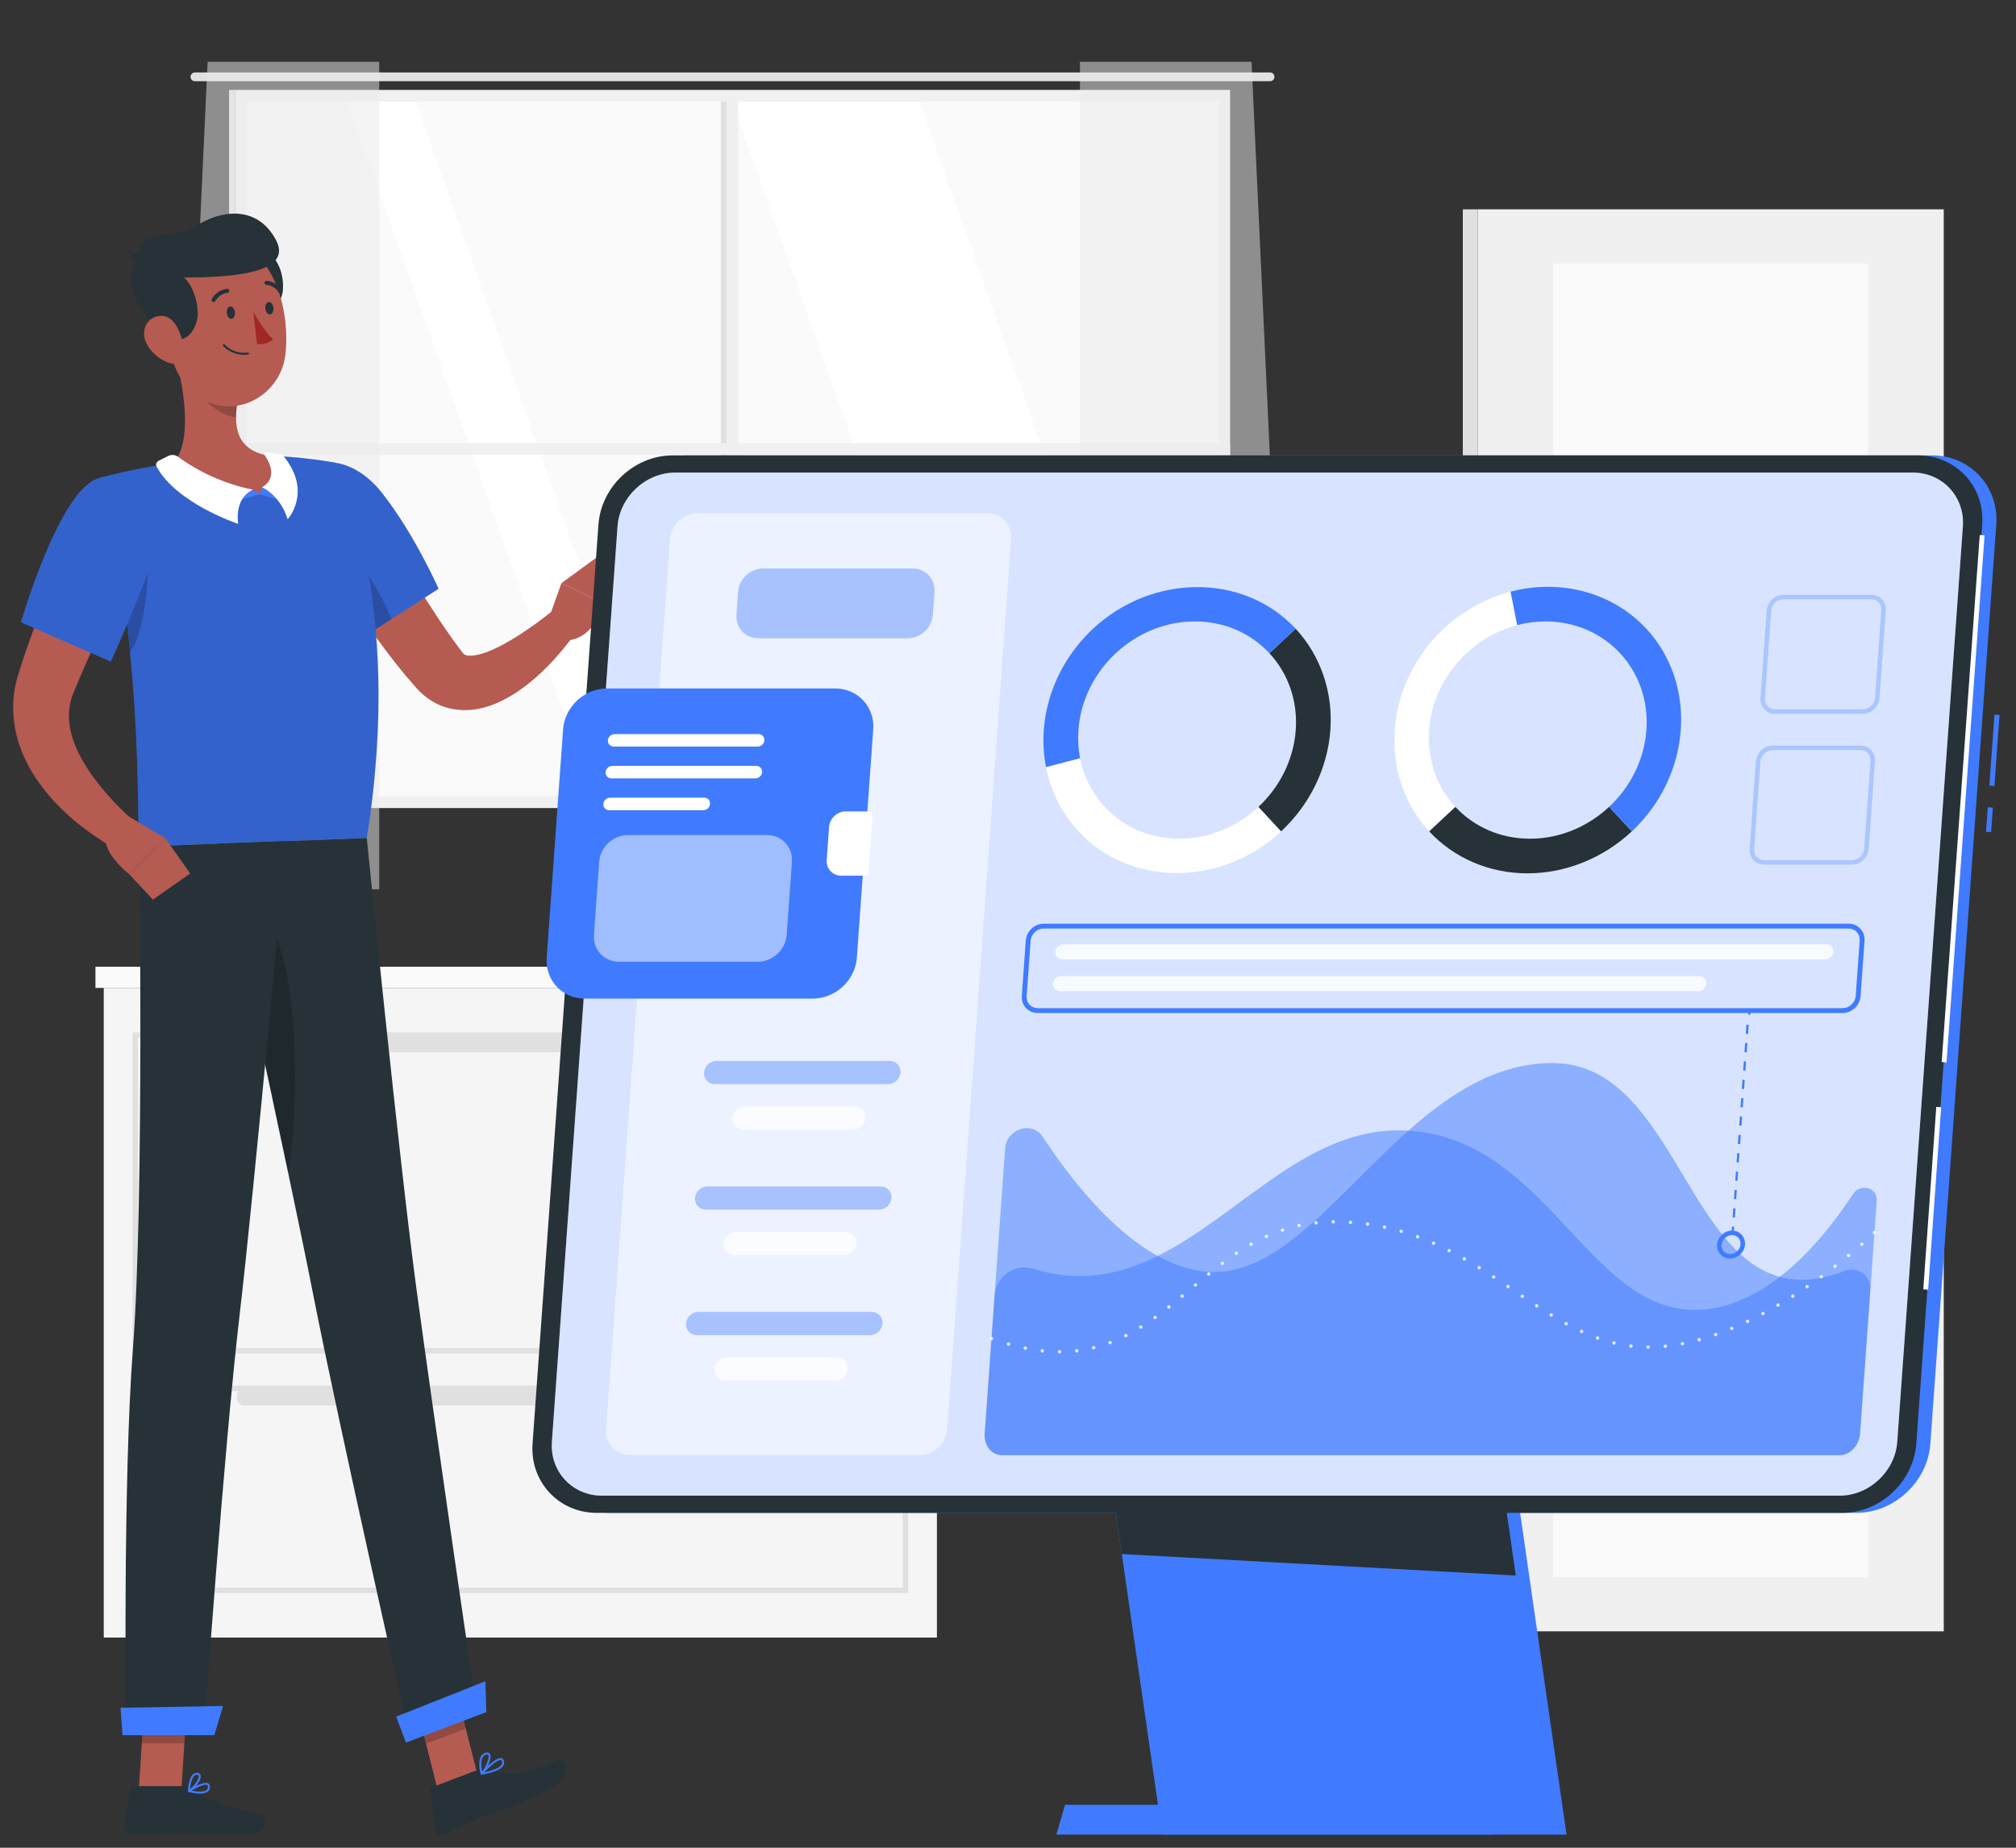 <?xml version="1.0" encoding="UTF-8" standalone="no"?>
<!-- Generator: Adobe Illustrator 27.5.0, SVG Export Plug-In . SVG Version: 6.00 Build 0)  -->

<svg
   version="1.1"
   x="0px"
   y="0px"
   viewBox="0 0 600 550"
   xml:space="preserve"
   id="svg104"
   sodipodi:docname="ga4 setup.svg"
   width="600"
   height="550"
   inkscape:version="1.3.2 (091e20e, 2023-11-25, custom)"
   xmlns:inkscape="http://www.inkscape.org/namespaces/inkscape"
   xmlns:sodipodi="http://sodipodi.sourceforge.net/DTD/sodipodi-0.dtd"
   xmlns="http://www.w3.org/2000/svg"
   xmlns:svg="http://www.w3.org/2000/svg"><rect x="0" y="0" width="600" height="550" fill="#333333" stroke="none"/><defs
   id="defs104">
	
	

	

		
		
	
			
			
			
			
			
			
			
			
			
			
			
			
			
		
		
		
		
	
			
		
				
			
					
					
					
						
					
					
						
					
					
					
					
				</defs><sodipodi:namedview
   id="namedview104"
   pagecolor="#ffffff"
   bordercolor="#000000"
   borderopacity="0.25"
   inkscape:showpageshadow="2"
   inkscape:pageopacity="0.0"
   inkscape:pagecheckerboard="0"
   inkscape:deskcolor="#d1d1d1"
   inkscape:zoom="0.787"
   inkscape:cx="340.53367"
   inkscape:cy="309.4028"
   inkscape:window-width="1920"
   inkscape:window-height="1001"
   inkscape:window-x="-9"
   inkscape:window-y="-9"
   inkscape:window-maximized="1"
   inkscape:current-layer="svg104" />

<g
   id="Background_Simple"
   style="display:none">
	<g
   style="display:inline"
   id="g28">
		<path
   style="fill:#407bff"
   d="m 146.453,288.772 c 41.905,14.269 94.495,-1.814 136.877,-21.901 C 451.887,203.095 357.936,69.794 244.292,79.989 130.649,90.184 19.544,245.283 146.453,288.772 Z"
   id="path27" />
		<path
   style="opacity:0.9;fill:#ffffff"
   d="m 146.453,288.772 c 41.905,14.269 94.495,-1.814 136.877,-21.901 C 451.887,203.095 357.936,69.794 244.292,79.989 130.649,90.184 19.544,245.283 146.453,288.772 Z"
   id="path28" />
	</g>
</g>


<g
   id="g105"
   transform="matrix(1.277,0,0,1.277,-94.251,-32.661)"><g
     id="g15"
     transform="matrix(1.185,0,0,1.185,5.967,-40.039)">
			<g
   id="g13">
				<rect
   x="104.783"
   y="74.394"
   style="fill:#fafafa"
   width="193.058"
   height="138.592"
   id="rect8" />
				<polygon
   style="fill:#ffffff"
   points="237.75,74.394 200.899,74.394 250.003,212.986 286.854,212.986 "
   id="polygon8" />
				<polygon
   style="fill:#ffffff"
   points="138.658,74.394 125.217,74.394 174.322,212.986 187.763,212.986 "
   id="polygon9" />
				<g
   id="g12">
					<path
   style="fill:#e0e0e0"
   d="m 95.578,69.628 h 211.468 c 0.472,0 0.858,0.386 0.858,0.858 v 0 c 0,0.472 -0.386,0.858 -0.858,0.858 H 95.578 c -0.472,0 -0.858,-0.386 -0.858,-0.858 v 0 c 0,-0.472 0.386,-0.858 0.858,-0.858 z"
   id="path9" />
					<rect
   x="200.168"
   y="74.096"
   style="fill:#f0f0f0"
   width="2.288"
   height="139.188"
   id="rect9" />
					<rect
   x="199.024"
   y="74.096"
   style="fill:#e0e0e0"
   width="1.144"
   height="139.188"
   id="rect10" />
					
						<rect
   x="200.168"
   y="45.827"
   transform="rotate(-90,201.312,143.69)"
   style="fill:#f0f0f0"
   width="2.288"
   height="195.726"
   id="rect11" />
					<path
   style="fill:#f0f0f0"
   d="m 103.449,212.032 v 0 -136.685 -2.288 h 2.287 191.151 2.288 v 2.288 136.685 0 2.288 0 0 h -2.288 v 0 H 105.736 v 0 h -2.287 v 0 0 z m 193.438,0 V 75.347 H 105.736 v 136.685 z"
   id="path11" />
					<rect
   x="102.305"
   y="73.059"
   style="fill:#e0e0e0"
   width="1.144"
   height="141.261"
   id="rect12" />
				</g>
			</g>
			<g
   id="g14">
				<polygon
   style="opacity:0.5;fill:#ebebeb"
   points="131.83,230.288 90.51,230.288 98.088,67.531 131.83,67.531 "
   id="polygon13" />
				<polygon
   style="opacity:0.5;fill:#ebebeb"
   points="269.651,230.288 310.971,230.288 303.393,67.531 269.651,67.531 "
   id="polygon14" />
			</g>
		</g><rect
     x="-292.165"
     y="-407.281"
     transform="scale(-1)"
     style="fill:#f5f5f5;stroke-width:1.185"
     width="194.176"
     height="151.425"
     id="rect17" /><rect
     x="-294.514"
     y="-255.856"
     transform="scale(-1)"
     style="fill:#fafafa;stroke-width:1.185"
     width="198.461"
     height="4.941"
     id="rect19" /><path
     style="fill:#e0e0e0;stroke-width:1.185"
     d="M 285.452,341.072 H 104.701 V 266.229 H 285.452 Z M 105.955,339.817 H 284.198 V 267.482 H 105.955 Z"
     id="path19" /><path
     style="fill:#e0e0e0;stroke-width:1.185"
     d="M 285.452,396.908 H 104.701 V 348.564 H 285.452 Z M 105.955,395.655 H 284.198 V 349.819 H 105.955 Z"
     id="path20" /><path
     style="fill:#e0e0e0;stroke-width:1.185"
     d="M 259.443,270.874 H 130.709 c -0.911,0 -1.656,-0.745 -1.656,-1.656 v -0.708 c 0,-0.911 0.745,-1.656 1.656,-1.656 H 259.443 c 0.911,0 1.656,0.745 1.656,1.656 v 0.708 c 0,0.911 -0.745,1.656 -1.656,1.656 z"
     id="path21" /><path
     style="fill:#e0e0e0;stroke-width:1.185"
     d="M 259.443,353.211 H 130.709 c -0.911,0 -1.656,-0.745 -1.656,-1.656 v -0.707 c 0,-0.911 0.745,-1.656 1.656,-1.656 H 259.443 c 0.911,0 1.656,0.745 1.656,1.656 v 0.707 c 0,0.911 -0.745,1.656 -1.656,1.656 z"
     id="path22" /><g
     id="g26"
     transform="matrix(1.185,0,0,1.185,5.967,-40.039)">
			
				<rect
   x="347.859"
   y="96.548"
   transform="rotate(180,393.698,236.406)"
   style="fill:#f0f0f0"
   width="91.677"
   height="279.716"
   id="rect24" />
			<rect
   x="344.95"
   y="96.548"
   style="fill:#e0e0e0"
   width="2.909"
   height="279.716"
   id="rect25" />
			
				<rect
   x="362.733"
   y="107.218"
   transform="rotate(180,393.698,236.406)"
   style="fill:#fafafa"
   width="61.929"
   height="258.376"
   id="rect26" />
		</g><g
     id="Character_1_"
     transform="matrix(1.185,0,0,1.185,5.967,-40.039)">
	<g
   id="g66">
		<polygon
   style="fill:#b55b52"
   points="151.185,404.563 146.392,385.641 138.562,388.611 143.356,407.533 "
   id="polygon28" />
		<polygon
   style="fill:#b55b52"
   points="92.901,407.685 94.155,388.293 85.781,388.293 84.527,407.685 "
   id="polygon29" />
		<path
   style="fill:#263238"
   d="m 93.739,406.715 h -10.21 c -0.342,0 -0.627,0.238 -0.685,0.572 l -1.284,7.443 c -0.133,0.772 0.51,1.503 1.3,1.489 3.282,-0.056 5.669,-0.249 9.806,-0.249 2.545,0 10.234,0.264 13.749,0.264 3.438,0 3.801,-3.475 2.347,-3.79 -6.522,-1.411 -11.481,-3.358 -13.639,-5.215 -0.389,-0.334 -0.884,-0.514 -1.384,-0.514 z"
   id="path29" />
		<path
   style="fill:#263238"
   d="m 150.787,403.677 -8.55,3.243 c -0.32,0.121 -0.513,0.449 -0.464,0.788 l 1.093,7.546 c 0.113,0.782 0.921,1.258 1.655,0.966 3.065,-1.222 5.666,-2.773 9.568,-4.174 4.563,-1.638 9.092,-3.39 12.785,-5.742 2.899,-1.847 1.678,-5.343 0.311,-4.795 -6.223,2.498 -7.749,3.319 -14.28,2.064 -0.711,-0.137 -1.443,-0.152 -2.118,0.104 z"
   id="path30" />
		<path
   style="fill:#b65b52"
   d="m 128.697,152.492 c 2.636,4.656 5.412,9.456 8.21,14.1 2.796,4.665 5.671,9.275 8.719,13.597 0.739,1.095 1.557,2.142 2.294,3.155 0.305,0.453 0.435,0.583 0.65,0.754 0.218,0.16 0.729,0.305 1.519,0.238 0.781,-0.055 1.772,-0.283 2.797,-0.664 2.072,-0.756 4.289,-1.996 6.458,-3.383 1.078,-0.709 2.173,-1.439 3.245,-2.216 1.056,-0.767 2.151,-1.625 3.127,-2.378 l 4.696,4.181 c -0.9,1.31 -1.779,2.423 -2.748,3.573 -0.955,1.137 -1.949,2.256 -3.029,3.311 -1.07,1.068 -2.206,2.098 -3.438,3.071 -1.228,0.978 -2.545,1.916 -4.031,2.742 -1.486,0.823 -3.124,1.59 -5.083,2.069 -1.937,0.464 -4.299,0.644 -6.755,-0.02 -2.466,-0.629 -4.689,-2.205 -6.163,-3.891 -1.004,-1.164 -1.984,-2.25 -2.9,-3.4 -3.713,-4.549 -6.989,-9.257 -10.098,-14.048 -3.092,-4.825 -5.949,-9.655 -8.653,-14.788 z"
   id="path31" />
		<g
   id="g33">
			<path
   style="fill:#407bff"
   d="m 113.844,152.877 c -2.258,7.681 13.637,28.622 13.637,28.622 l 16.027,-10.313 c 0,0 -4.71,-10.684 -11.106,-18.832 -6.566,-8.365 -16.08,-7.907 -18.558,0.523 z"
   id="path32" />
			<path
   style="opacity:0.2"
   d="m 113.844,152.877 c -2.258,7.681 13.637,28.622 13.637,28.622 l 16.027,-10.313 c 0,0 -4.71,-10.684 -11.106,-18.832 -6.566,-8.365 -16.08,-7.907 -18.558,0.523 z"
   id="path33" />
		</g>
		<path
   style="opacity:0.2"
   d="m 123.614,161.894 c 3.297,1.408 8.148,9.347 10.672,15.231 l -6.802,4.371 c 0,0 -6.124,-8.064 -10.224,-16.024 2.149,-2.357 4.611,-4.318 6.354,-3.578 z"
   id="path34" />
		<path
   style="fill:#b55b52"
   d="m 164.73,178.306 2.936,-8.223 8.334,3.977 c 0,0 -1.73,7.334 -7.828,7.322 z"
   id="path35" />
		<polygon
   style="fill:#b55b52"
   points="178.609,168.565 176.001,174.061 167.667,170.083 175.083,164.667 "
   id="polygon35" />
		<polygon
   style="opacity:0.2"
   points="148.864,395.4 141.031,398.371 138.559,388.618 146.391,385.647 "
   id="polygon36" />
		<polygon
   style="opacity:0.2"
   points="94.157,388.298 93.506,398.294 85.128,398.294 85.779,388.298 "
   id="polygon37" />
		<g
   id="g38">
			<path
   style="fill:#407bff"
   d="m 76.517,149.48 c 9.02,31.809 7.544,65.56 8.107,72.417 6.563,-0.235 31.284,-1.167 44.76,-1.677 7.603,-47.415 -6.051,-73.805 -6.051,-73.805 0,0 -2.872,-0.558 -6.778,-0.959 -1.225,-0.125 -2.546,-0.236 -3.922,-0.308 -0.76,-0.046 -1.532,-0.07 -2.315,-0.086 -5.053,-0.083 -13.305,0.72 -18.99,1.415 -1.19,0.148 -2.403,0.327 -3.574,0.518 -1.088,0.186 -2.155,0.383 -3.16,0.584 -4.559,0.909 -8.077,1.901 -8.077,1.901 z"
   id="path37" />
			<path
   style="opacity:0.2"
   d="m 76.517,149.48 c 9.02,31.809 7.544,65.56 8.107,72.417 6.563,-0.235 31.284,-1.167 44.76,-1.677 7.603,-47.415 -6.051,-73.805 -6.051,-73.805 0,0 -2.872,-0.558 -6.778,-0.959 -1.225,-0.125 -2.546,-0.236 -3.922,-0.308 -0.76,-0.046 -1.532,-0.07 -2.315,-0.086 -5.053,-0.083 -13.305,0.72 -18.99,1.415 -1.19,0.148 -2.403,0.327 -3.574,0.518 -1.088,0.186 -2.155,0.383 -3.16,0.584 -4.559,0.909 -8.077,1.901 -8.077,1.901 z"
   id="path38" />
		</g>
		<path
   style="opacity:0.2"
   d="m 86.046,163.126 c 0.803,3.077 -0.115,17.12 -3.328,20.583 -0.438,-4.496 -1.022,-9.191 -1.794,-13.99 z"
   id="path39" />
		<path
   style="fill:#b55b52"
   d="m 91.621,124.955 c 1.652,6.02 3.681,17.125 -0.29,21.519 3.566,3.053 8.19,6.544 15.464,6.259 7.273,-0.285 5.635,-5.18 3.523,-7.671 -6.933,-1.12 -7.134,-6.188 -6.3,-11.023 z"
   id="path40" />
		<g
   id="g42">
			<polygon
   style="fill:#407bff"
   points="108.301,152.592 103.481,153.995 104.723,151.764 106.98,151.698 "
   id="polygon40" />
			<polygon
   style="fill:#407bff"
   points="108.301,152.592 113.141,153.995 112.814,151.406 108.799,151.229 "
   id="polygon41" />
			<path
   style="fill:#ffffff"
   d="m 88.437,146.013 1.905,-0.956 c 0.619,-0.311 1.358,-0.252 1.914,0.161 2,1.486 7.321,4.992 14.724,6.48 -3.825,1.826 -2.879,6.723 -2.879,6.723 0,0 -12.15,-4.007 -16.051,-11.261 -0.223,-0.415 -0.034,-0.935 0.387,-1.147 z"
   id="path41" />
			<path
   style="fill:#ffffff"
   d="m 112.442,144.752 -2.793,-0.42 c -0.324,-0.049 -0.545,0.313 -0.356,0.581 0.976,1.383 2.595,4.442 -0.493,6.317 3.825,1.826 5.015,6.294 5.015,6.294 0,0 4.979,-5.374 -0.826,-12.462 -0.136,-0.166 -0.335,-0.278 -0.547,-0.31 z"
   id="path42" />
		</g>
		<path
   style="opacity:0.2"
   d="m 96.675,128.663 7.337,5.372 c -0.201,1.145 -0.338,2.3 -0.335,3.414 -2.631,-0.182 -6.418,-2.773 -6.897,-5.478 -0.239,-1.349 -0.279,-2.659 -0.105,-3.308 z"
   id="path43" />
		<path
   style="fill:#263238"
   d="m 112.867,112.611 c -0.335,2.905 -3.124,5.411 -4.93,6.037 l -2.247,-12.659 c 5.051,-3.56 7.648,2.538 7.177,6.622 z"
   id="path44" />
		<path
   style="fill:#b55b52"
   d="m 89.091,116.101 c 1.456,8.182 1.892,13.045 6.541,16.795 6.993,5.641 16.73,0.695 17.749,-7.757 0.917,-7.608 -1.618,-19.711 -10.062,-22.061 -8.319,-2.315 -15.684,4.841 -14.228,13.023 z"
   id="path45" />
		<path
   style="fill:#263238"
   d="m 90.646,121.618 c 3.79,2.014 5.459,-2.513 5.492,-4.347 0.051,-2.924 -1.215,-6.129 -2.723,-7.303 7.316,-0.043 21.791,-0.362 18.14,-7.331 -3.651,-6.97 -10.963,-6.173 -16.475,-2.362 -2.913,2.014 -12.333,0.261 -9.998,5.694 -4.912,2.609 -0.652,12.346 5.564,15.649 z"
   id="path46" />
		<path
   style="fill:#263238"
   d="m 85.885,105.52 c 0,0 -1.613,0.15 -3.611,-1.228 0.576,2.588 3.196,2.648 3.196,2.648 z"
   id="path47" />
		<path
   style="fill:#b55b52"
   d="m 86.014,122.831 c 0.988,2.011 2.813,3.378 4.565,3.945 2.636,0.852 3.24,-1.565 2.6,-4.11 -0.576,-2.291 -1.817,-5.41 -4.507,-5.154 -2.65,0.252 -3.788,3.019 -2.658,5.319 z"
   id="path48" />
		<path
   style="fill:#263238"
   d="m 139.134,308.75 c -3.403,-25.33 -9.751,-88.527 -9.751,-88.527 l -29.424,1.104 c 0,0 13.878,63.155 18.901,88.761 5.023,25.606 18.992,87.413 18.992,87.413 l 13.26,-5.022 c 0,0 -8.436,-57.392 -11.978,-83.729 z"
   id="path49" />
		<path
   style="opacity:0.2"
   d="m 110.945,238.354 c -1.836,0.459 -4.736,1.586 -6.541,3.349 2.775,12.769 6.406,29.576 9.525,44.39 2.128,-12.833 2.191,-37.046 -2.984,-47.739 z"
   id="path50" />
		<path
   style="fill:#263238"
   d="m 113.507,220.819 c 0,0 -6.243,68.556 -9.103,92.925 -3.132,26.686 -7.042,82.614 -7.042,82.614 H 82.025 c 0,0 -0.636,-49.465 1.358,-75.587 2.271,-29.755 1.244,-98.866 1.244,-98.866 z"
   id="path51" />
		<polygon
   style="fill:#407bff"
   points="81.34,396.69 80.96,391.294 101.124,390.943 99.4,396.69 "
   id="polygon51" />
		<polygon
   style="fill:#407bff"
   points="137.095,398.148 135.159,393.043 152.718,386.077 152.894,392.156 "
   id="polygon52" />
		<path
   style="fill:#263238"
   d="m 101.856,116.964 c 0.077,0.671 0.495,1.174 0.934,1.123 0.439,-0.05 0.731,-0.635 0.654,-1.306 -0.077,-0.671 -0.495,-1.174 -0.934,-1.123 -0.439,0.05 -0.732,0.635 -0.654,1.306 z"
   id="path52" />
		<path
   style="fill:#263238"
   d="m 109.44,116.09 c 0.077,0.671 0.496,1.174 0.934,1.123 0.439,-0.05 0.731,-0.635 0.654,-1.306 -0.077,-0.671 -0.496,-1.174 -0.934,-1.123 -0.438,0.051 -0.731,0.635 -0.654,1.306 z"
   id="path53" />
		<path
   style="fill:#a02724"
   d="m 107.067,116.702 c 0,0 1.972,3.695 3.867,5.369 -1.059,1.245 -3.136,0.971 -3.136,0.971 z"
   id="path54" />
		<path
   style="fill:#263238"
   d="m 105.176,125.163 c -2.592,-0.05 -3.98,-1.685 -4.044,-1.762 -0.07,-0.084 -0.058,-0.209 0.026,-0.279 0.084,-0.07 0.209,-0.058 0.279,0.025 0.016,0.019 1.637,1.917 4.573,1.579 0.109,-0.012 0.207,0.066 0.22,0.174 0.013,0.109 -0.066,0.207 -0.174,0.22 -0.307,0.036 -0.6,0.049 -0.88,0.043 z"
   id="path55" />
		<path
   style="fill:#263238"
   d="m 99.235,114.784 c -0.066,-0.001 -0.133,-0.019 -0.194,-0.055 -0.189,-0.111 -0.251,-0.354 -0.14,-0.543 1.115,-1.89 2.943,-1.993 3.021,-1.996 0.219,-0.01 0.404,0.16 0.414,0.379 0.01,0.218 -0.159,0.403 -0.377,0.414 v 0 c -0.06,0.003 -1.485,0.098 -2.375,1.607 -0.075,0.127 -0.211,0.197 -0.349,0.194 z"
   id="path56" />
		<path
   style="fill:#263238"
   d="m 112.407,113.105 c -0.128,-0.003 -0.253,-0.067 -0.327,-0.184 -0.941,-1.477 -2.368,-1.524 -2.428,-1.525 -0.218,-0.005 -0.393,-0.185 -0.389,-0.403 0.003,-0.218 0.181,-0.393 0.4,-0.39 0.079,0.003 1.908,0.041 3.087,1.892 0.118,0.185 0.063,0.43 -0.121,0.548 -0.07,0.044 -0.147,0.063 -0.222,0.062 z"
   id="path57" />
		<g
   id="g61">
			<path
   style="fill:#407bff"
   d="m 96.581,408.178 c -0.774,0 -1.618,-0.161 -2.206,-0.301 -0.079,-0.019 -0.141,-0.082 -0.157,-0.161 -0.017,-0.079 0.015,-0.158 0.081,-0.2 0.296,-0.191 2.915,-1.85 3.864,-1.374 0.147,0.074 0.331,0.231 0.368,0.561 0.05,0.444 -0.071,0.796 -0.358,1.048 -0.364,0.319 -0.955,0.427 -1.592,0.427 z m -1.645,-0.579 c 1.436,0.285 2.527,0.233 2.966,-0.151 0.193,-0.169 0.269,-0.404 0.234,-0.72 -0.017,-0.154 -0.082,-0.206 -0.137,-0.233 -0.494,-0.247 -1.997,0.469 -3.063,1.104 z"
   id="path58" />
			<path
   style="fill:#407bff"
   d="m 94.421,407.883 c -0.038,0 -0.076,-0.011 -0.11,-0.032 -0.063,-0.04 -0.101,-0.109 -0.099,-0.182 0.003,-0.102 0.083,-2.518 1.017,-3.314 0.243,-0.207 0.523,-0.293 0.832,-0.255 0,0 0,0 0,0 0.477,0.058 0.616,0.351 0.657,0.52 0.224,0.934 -1.361,2.768 -2.204,3.239 -0.028,0.016 -0.06,0.024 -0.093,0.024 z m 1.522,-3.394 c -0.163,0 -0.31,0.057 -0.447,0.174 -0.599,0.51 -0.796,1.918 -0.859,2.624 0.829,-0.654 1.827,-2.04 1.695,-2.592 -0.012,-0.05 -0.04,-0.168 -0.299,-0.2 v 0 c -0.03,-0.004 -0.06,-0.006 -0.09,-0.006 z"
   id="path59" />
			<path
   style="fill:#407bff"
   d="m 151.967,404.467 c -0.074,0.002 -0.143,-0.037 -0.18,-0.103 -0.041,-0.074 -0.03,-0.165 0.026,-0.228 0.286,-0.319 2.828,-3.108 3.98,-2.939 0.222,0.033 0.393,0.163 0.493,0.377 0,0 0,0 0,0 0.168,0.359 0.166,0.707 -0.005,1.034 -0.57,1.086 -2.931,1.629 -4.288,1.856 -0.008,0.002 -0.017,0.003 -0.026,0.003 z m 3.691,-2.881 c -0.668,0.02 -2.128,1.318 -3.145,2.38 1.838,-0.368 3.098,-0.932 3.418,-1.542 0.113,-0.214 0.112,-0.437 -0.003,-0.681 -0.044,-0.094 -0.102,-0.14 -0.192,-0.153 -0.024,-0.004 -0.05,-0.005 -0.078,-0.004 z"
   id="path60" />
			<path
   style="fill:#407bff"
   d="m 151.967,404.467 c -0.019,0.001 -0.038,-10e-4 -0.057,-0.007 -0.068,-0.018 -0.122,-0.071 -0.14,-0.139 -0.025,-0.093 -0.614,-2.282 0.072,-3.477 0.209,-0.365 0.515,-0.603 0.908,-0.708 v 0 c 0.53,-0.142 0.775,0.061 0.887,0.256 0.479,0.831 -0.751,3.234 -1.535,4.017 -0.037,0.036 -0.085,0.057 -0.135,0.058 z m 1.089,-3.981 c -0.054,0.002 -0.121,0.011 -0.204,0.033 0,0 0,0 0,0 -0.291,0.078 -0.509,0.249 -0.666,0.522 -0.451,0.786 -0.251,2.153 -0.118,2.806 0.745,-0.945 1.513,-2.759 1.225,-3.257 -0.017,-0.03 -0.063,-0.109 -0.237,-0.104 z m -0.255,-0.158 h 0.005 z"
   id="path61" />
		</g>
		<g
   id="g65">
			<path
   style="fill:#b65b52"
   d="m 85.724,161.318 c -2.512,5.176 -5.072,10.517 -7.554,15.776 -1.231,2.645 -2.466,5.283 -3.632,7.932 l -1.735,3.971 -0.829,1.986 -0.208,0.497 -0.145,0.369 c -0.102,0.236 -0.168,0.476 -0.257,0.714 -0.595,1.909 -0.756,3.916 -0.328,6.082 0.391,2.165 1.342,4.436 2.637,6.653 1.299,2.217 2.933,4.386 4.762,6.445 0.908,1.037 1.862,2.056 2.863,3.032 0.5,0.488 1.01,0.968 1.529,1.434 0.497,0.466 1.062,0.965 1.505,1.349 l -3.336,5.329 c -1.551,-0.788 -2.845,-1.562 -4.193,-2.454 -1.329,-0.875 -2.632,-1.8 -3.894,-2.799 -2.51,-2.01 -4.884,-4.287 -6.987,-6.956 -2.092,-2.665 -3.93,-5.758 -5.052,-9.361 -1.107,-3.581 -1.39,-7.717 -0.484,-11.577 0.121,-0.475 0.228,-0.96 0.375,-1.426 l 0.386,-1.24 0.709,-2.204 c 0.492,-1.453 0.98,-2.914 1.52,-4.341 1.05,-2.874 2.149,-5.712 3.331,-8.508 2.337,-5.625 4.866,-11.049 7.724,-16.497 z"
   id="path62" />
			<g
   id="g64">
				<path
   style="fill:#407bff"
   d="m 76.519,149.481 c -7.64,2.393 -15.153,28.298 -15.153,28.298 l 17.677,7.737 c 0,0 5.719,-12.519 9.007,-22.33 3.581,-10.686 -2.276,-16.603 -11.531,-13.705 z"
   id="path63" />
				<path
   style="opacity:0.2"
   d="m 76.519,149.481 c -7.64,2.393 -15.153,28.298 -15.153,28.298 l 17.677,7.737 c 0,0 5.719,-12.519 9.007,-22.33 3.581,-10.686 -2.276,-16.603 -11.531,-13.705 z"
   id="path64" />
			</g>
			<path
   style="fill:#b55b52"
   d="m 82.463,215.915 7.311,4.346 -7.111,7.079 c 0,0 -6.176,-4.75 -4.334,-8.473 z"
   id="path65" />
			<polygon
   style="fill:#b55b52"
   points="87.322,232.328 82.663,227.34 89.774,220.261 94.655,227.191 "
   id="polygon65" />
		</g>
	</g>
</g><g
     id="g70"
     transform="matrix(1.185,0,0,1.185,5.967,-40.039)">
			
				<rect
   x="446.304"
   y="215.995"
   transform="matrix(0.072,-0.997,0.997,0.072,200.372,648.402)"
   style="fill:#407bff"
   width="4.833"
   height="1.001"
   id="rect66" />
			
				<rect
   x="442.695"
   y="202.336"
   transform="matrix(0.072,-0.997,0.997,0.072,214.901,636.705)"
   style="fill:#407bff"
   width="14.01"
   height="1.001"
   id="rect67" />
			<path
   style="fill:#407bff"
   d="M 422.324,352.96 H 177.387 c -7.484,0 -13.169,-6.123 -12.632,-13.608 l 12.959,-180.797 c 0.536,-7.484 7.099,-13.608 14.583,-13.608 h 244.937 c 7.484,0 13.169,6.123 12.632,13.608 l -12.959,180.797 c -0.537,7.485 -7.099,13.608 -14.583,13.608 z"
   id="path67" />
			<polygon
   style="fill:#407bff"
   points="285.844,416.238 271.673,317.995 351.177,317.995 365.348,416.238 "
   id="polygon67" />
			<polygon
   style="fill:#407bff"
   points="266.721,410.384 265.013,416.238 351.016,416.238 352.724,410.384 "
   id="polygon68" />
			<polygon
   style="fill:#263238"
   points="277.884,361.056 271.673,317.995 348.552,317.995 355.374,365.29 "
   id="polygon69" />
			<path
   style="fill:#263238"
   d="M 419.559,352.96 H 174.622 c -7.484,0 -13.169,-6.123 -12.632,-13.608 l 12.959,-180.797 c 0.536,-7.484 7.099,-13.608 14.583,-13.608 h 244.937 c 7.484,0 13.169,6.123 12.632,13.608 l -12.959,180.797 c -0.537,7.485 -7.099,13.608 -14.583,13.608 z"
   id="path69" />
			
				<rect
   x="391.264"
   y="211.726"
   transform="matrix(0.072,-0.997,0.997,0.072,199.868,639.133)"
   style="fill:#ffffff"
   width="103.984"
   height="0.956"
   id="rect69" />
			
				<rect
   x="419.603"
   y="290.551"
   transform="matrix(0.071,-0.997,0.997,0.071,116.042,706.713)"
   style="fill:#ffffff"
   width="36.005"
   height="0.956"
   id="rect70" />
		</g><g
     id="g72"
     transform="matrix(1.185,0,0,1.185,5.967,-40.039)">
				<path
   style="fill:#ffffff"
   d="M 419.041,349.577 H 175.625 c -5.826,0 -10.25,-4.766 -9.833,-10.592 l 12.907,-180.062 c 0.418,-5.826 5.526,-10.592 11.351,-10.592 h 243.416 c 5.826,0 10.25,4.766 9.833,10.592 l -12.907,180.062 c -0.418,5.825 -5.526,10.592 -11.351,10.592 z"
   id="path70" />
				<path
   style="opacity:0.2;fill:#407bff"
   d="M 419.041,349.577 H 175.625 c -5.826,0 -10.25,-4.766 -9.833,-10.592 l 12.907,-180.062 c 0.418,-5.826 5.526,-10.592 11.351,-10.592 h 243.416 c 5.826,0 10.25,4.766 9.833,10.592 l -12.907,180.062 c -0.418,5.825 -5.526,10.592 -11.351,10.592 z"
   id="path71" />
				<path
   style="opacity:0.5;fill:#ffffff"
   d="m 238.063,341.596 h -56.848 c -2.814,0 -4.952,-2.303 -4.75,-5.117 L 189.012,161.43 c 0.202,-2.814 2.669,-5.117 5.484,-5.117 h 56.847 c 2.814,0 4.952,2.303 4.751,5.117 l -12.547,175.049 c -0.202,2.814 -2.67,5.117 -5.484,5.117 z"
   id="path72" />
			</g><path
     style="opacity:0.4;fill:#407bff;stroke-width:1.185"
     d="m 285.364,174.357 h -34.853 c -3.003,0 -5.284,-2.457 -5.069,-5.461 l 0.383,-5.344 c 0.216,-3.003 2.849,-5.46 5.852,-5.46 h 34.853 c 3.003,0 5.284,2.457 5.069,5.46 l -0.383,5.344 c -0.216,3.004 -2.849,5.461 -5.852,5.461 z"
     id="path73" /><g
     id="g79"
     transform="matrix(1.185,0,0,1.185,5.967,-40.039)">
				<path
   style="fill:#407bff"
   d="m 217.155,251.798 h -44.917 c -4.423,0 -7.783,-3.619 -7.465,-8.042 l 3.22,-44.917 c 0.317,-4.423 4.195,-8.042 8.618,-8.042 h 44.917 c 4.423,0 7.783,3.619 7.465,8.042 l -3.22,44.917 c -0.317,4.423 -4.195,8.042 -8.618,8.042 z"
   id="path74" />
				<path
   style="fill:#ffffff"
   d="m 223.595,214.971 c -1.686,0 -3.164,1.379 -3.285,3.065 l -0.467,6.522 c -0.121,1.686 1.16,3.065 2.845,3.065 h 4.56 c 0.42,0 0.785,-0.34 0.815,-0.76 l 0.798,-11.131 c 0.03,-0.42 -0.286,-0.76 -0.706,-0.76 h -4.56 z"
   id="path75" />
				<path
   style="fill:#ffffff"
   d="m 206.264,202.227 h -28.313 c -0.676,0 -1.189,-0.553 -1.141,-1.229 v 0 c 0.048,-0.676 0.641,-1.229 1.317,-1.229 h 28.313 c 0.676,0 1.189,0.553 1.141,1.229 v 0 c -0.049,0.677 -0.642,1.229 -1.317,1.229 z"
   id="path76" />
				<path
   style="fill:#ffffff"
   d="m 205.815,208.482 h -28.313 c -0.676,0 -1.189,-0.553 -1.141,-1.229 v 0 c 0.048,-0.676 0.641,-1.229 1.317,-1.229 h 28.313 c 0.676,0 1.189,0.553 1.141,1.229 v 0 c -0.048,0.677 -0.641,1.229 -1.317,1.229 z"
   id="path77" />
				<path
   style="fill:#ffffff"
   d="m 195.584,214.738 h -18.53 c -0.676,0 -1.189,-0.553 -1.141,-1.229 v 0 c 0.048,-0.676 0.641,-1.229 1.317,-1.229 h 18.53 c 0.676,0 1.189,0.553 1.141,1.229 v 0 c -0.049,0.676 -0.641,1.229 -1.317,1.229 z"
   id="path78" />
				<path
   style="opacity:0.5;fill:#ffffff"
   d="m 206.337,244.54 h -27.392 c -2.891,0 -5.087,-2.365 -4.88,-5.257 l 1.031,-14.391 c 0.207,-2.891 2.742,-5.257 5.634,-5.257 h 27.392 c 2.891,0 5.087,2.366 4.88,5.257 l -1.031,14.391 c -0.207,2.892 -2.742,5.257 -5.634,5.257 z"
   id="path79" />
			</g><g
     id="g85"
     transform="matrix(1.185,0,0,1.185,5.967,-40.039)">
				<path
   style="opacity:0.4;fill:#407bff"
   d="m 231.911,268.621 h -34.082 c -1.254,0 -2.206,-1.026 -2.116,-2.279 v 0 c 0.09,-1.254 1.189,-2.279 2.443,-2.279 h 34.082 c 1.254,0 2.206,1.026 2.116,2.279 v 0 c -0.09,1.253 -1.189,2.279 -2.443,2.279 z"
   id="path80" />
				<path
   style="opacity:0.8;fill:#ffffff"
   d="m 225.042,277.567 h -21.627 c -1.254,0 -2.206,-1.026 -2.116,-2.279 v 0 c 0.09,-1.254 1.189,-2.279 2.443,-2.279 h 21.627 c 1.254,0 2.206,1.026 2.116,2.279 v 0 c -0.09,1.254 -1.189,2.279 -2.443,2.279 z"
   id="path81" />
				<path
   style="opacity:0.4;fill:#407bff"
   d="m 230.141,293.308 h -34.082 c -1.254,0 -2.206,-1.026 -2.116,-2.279 v 0 c 0.09,-1.254 1.189,-2.279 2.443,-2.279 h 34.082 c 1.254,0 2.206,1.026 2.116,2.279 v 0 c -0.09,1.254 -1.189,2.279 -2.443,2.279 z"
   id="path82" />
				<path
   style="opacity:0.8;fill:#ffffff"
   d="m 223.273,302.254 h -21.627 c -1.254,0 -2.206,-1.026 -2.116,-2.279 v 0 c 0.09,-1.254 1.189,-2.279 2.443,-2.279 H 223.6 c 1.254,0 2.206,1.026 2.116,2.279 v 0 c -0.091,1.254 -1.19,2.279 -2.443,2.279 z"
   id="path83" />
				<path
   style="opacity:0.4;fill:#407bff"
   d="M 228.372,317.995 H 194.29 c -1.254,0 -2.206,-1.026 -2.116,-2.279 v 0 c 0.09,-1.254 1.189,-2.279 2.443,-2.279 h 34.082 c 1.254,0 2.206,1.026 2.116,2.279 v 0 c -0.09,1.254 -1.189,2.279 -2.443,2.279 z"
   id="path84" />
				<path
   style="opacity:0.8;fill:#ffffff"
   d="m 221.503,326.941 h -21.627 c -1.254,0 -2.206,-1.026 -2.116,-2.279 v 0 c 0.09,-1.254 1.189,-2.279 2.443,-2.279 h 21.627 c 1.254,0 2.206,1.026 2.116,2.279 v 0 c -0.09,1.254 -1.189,2.279 -2.443,2.279 z"
   id="path85" />
			</g><g
     id="g91"
     transform="matrix(1.185,0,0,1.185,5.967,-40.039)">
				<path
   style="opacity:0.5;fill:#407bff"
   d="m 421.682,290.266 c 1.478,-2.254 4.864,-1.301 4.677,1.309 l -3.279,45.751 c -0.169,2.357 -1.948,4.272 -3.969,4.272 H 254.275 c -2.021,0 -3.526,-1.915 -3.357,-4.272 l 1.948,-27.182 c 0.263,-3.666 3.993,-6.306 7.423,-5.237 9.291,2.896 17.251,1.195 24.649,-2.473 15.824,-7.856 29.063,-24.714 47.255,-24.714 0.697,0 1.384,0.018 2.052,0.062 27.06,1.633 35.304,35.244 56.268,35.244 6.196,0 11.852,-2.674 16.776,-6.487 6.033,-4.666 10.958,-11.034 14.393,-16.273 z"
   id="path86" />
				<path
   style="opacity:0.5;fill:#407bff"
   d="m 425.102,309.115 -2.022,28.21 c -0.169,2.357 -1.948,4.272 -3.969,4.272 H 254.275 c -2.021,0 -3.526,-1.915 -3.357,-4.272 l 4.018,-56.058 c 0.275,-3.84 5.307,-5.455 7.344,-2.348 5.259,8.023 13.352,18.386 22.658,23.514 3.567,1.96 7.303,3.151 11.134,3.151 13.319,0 24.646,-15.799 38.173,-27.804 8.295,-7.361 17.415,-13.302 28.325,-13.302 22.773,0 26.131,37.001 44.719,42.059 3.584,0.98 7.73,0.768 12.694,-1.13 2.66,-1.014 5.319,0.928 5.119,3.708 z"
   id="path87" />
				<g
   style="opacity:0.8"
   id="g90">
					<path
   style="fill:#ffffff"
   d="m 425.91,298.18 c -0.091,0 -0.17,-0.04 -0.24,-0.1 -0.03,-0.03 -0.06,-0.07 -0.07,-0.11 -0.02,-0.04 -0.03,-0.09 -0.03,-0.13 0,-0.1 0.04,-0.18 0.101,-0.24 0.12,-0.13 0.35,-0.14 0.48,0 0.07,0.061 0.101,0.15 0.101,0.24 0,0.04 -0.01,0.09 -0.021,0.13 -0.02,0.04 -0.05,0.08 -0.08,0.11 -0.061,0.06 -0.151,0.1 -0.241,0.1 z"
   id="path88" />
					<path
   style="fill:#ffffff"
   d="m 265.64,321.609 c -0.189,0 -0.34,-0.149 -0.34,-0.34 v 0 c 0,-0.18 0.15,-0.33 0.34,-0.33 v -0.01 c 0.191,0 0.34,0.16 0.34,0.34 v 0 c 0,0.19 -0.149,0.351 -0.34,0.351 v 0 z m -3.43,-0.189 c 0,0 0,0 0.01,0 v 0 c -0.189,-0.01 -0.33,-0.18 -0.31,-0.37 v 0 c 0.02,-0.19 0.189,-0.32 0.38,-0.3 v 0 c 0.189,0.02 0.319,0.19 0.3,0.37 v 0 c -0.021,0.18 -0.17,0.31 -0.34,0.31 v 0 c -0.01,0 -0.021,0 -0.04,-0.01 z m 6.47,-0.3 c -0.02,-0.19 0.11,-0.36 0.3,-0.38 v 0 c 0.19,-0.021 0.36,0.109 0.38,0.3 v 0 c 0.021,0.189 -0.109,0.359 -0.3,0.38 v 0 c -0.01,0 -0.029,0 -0.04,0 v 0 c -0.17,0 -0.32,-0.13 -0.34,-0.3 z m -9.85,-0.221 c -0.181,-0.04 -0.3,-0.22 -0.271,-0.409 v 0 c 0.04,-0.181 0.221,-0.301 0.41,-0.271 v 0 c 0.18,0.04 0.3,0.22 0.271,0.41 v 0 c -0.04,0.16 -0.181,0.27 -0.341,0.27 v 0 c -0.019,0 -0.049,0 -0.069,0 z m 13.19,-0.339 c -0.05,-0.19 0.061,-0.37 0.25,-0.42 v 0 c 0.181,-0.04 0.36,0.07 0.41,0.25 v 0 c 0.05,0.18 -0.07,0.37 -0.25,0.42 v 0 c 0,0 0,0 0,-0.01 v 0 c -0.03,0.01 -0.06,0.01 -0.08,0.01 v 0 c -0.16,0 -0.3,-0.1 -0.33,-0.25 z m 109.37,0.14 c -0.189,0 -0.34,-0.15 -0.34,-0.341 v 0 c 0,-0.19 0.16,-0.34 0.34,-0.34 v 0 c 0.191,0 0.34,0.15 0.34,0.34 v 0 c -0.001,0.191 -0.15,0.341 -0.34,0.341 z m 3.05,-0.48 c -0.02,-0.19 0.12,-0.36 0.301,-0.37 v 0 c 0.189,-0.03 0.359,0.11 0.38,0.3 v 0 c 0.02,0.19 -0.12,0.36 -0.31,0.38 v 0 c -0.01,0 -0.02,0 -0.029,0 v 0 c -0.173,-10e-4 -0.322,-0.131 -0.342,-0.31 z m -6.47,0.27 c -0.18,-0.021 -0.32,-0.19 -0.29,-0.381 v 0 c 0.021,-0.19 0.19,-0.319 0.38,-0.3 v 0 c 0.19,0.03 0.32,0.2 0.3,0.38 v 0 c -0.029,0.181 -0.17,0.31 -0.34,0.31 v 0 c -0.02,10e-4 -0.03,10e-4 -0.05,-0.009 z m -122.46,-0.41 c -0.18,-0.051 -0.29,-0.24 -0.24,-0.42 v 0 c 0.061,-0.181 0.24,-0.29 0.431,-0.24 v 0 c 0.18,0.06 0.279,0.24 0.23,0.43 v 0 c -0.04,0.15 -0.18,0.24 -0.33,0.24 v 0 c -0.032,0 -0.061,0 -0.091,-0.01 z m 132.29,-0.33 c -0.04,-0.19 0.08,-0.37 0.27,-0.4 v 0 c 0.181,-0.04 0.36,0.08 0.4,0.27 v 0 c 0.04,0.18 -0.08,0.359 -0.27,0.399 v 0 0 0 c -0.021,0 -0.04,0.01 -0.061,0.01 v 0 c -0.16,0 -0.309,-0.119 -0.339,-0.279 z m -13.191,0.12 c -0.19,-0.04 -0.3,-0.221 -0.25,-0.41 v 0 c 0.04,-0.181 0.221,-0.29 0.41,-0.25 v 0 c 0.181,0.04 0.29,0.23 0.25,0.41 v 0 c -0.04,0.159 -0.18,0.26 -0.33,0.26 v 0 c -0.029,0 -0.059,0 -0.08,-0.01 z m -99.349,-0.28 c -0.07,-0.18 0.021,-0.38 0.2,-0.44 v 0 c 0.17,-0.069 0.37,0.02 0.439,0.19 v 0 c 0.061,0.18 -0.02,0.38 -0.199,0.439 v 0 c -0.04,0.021 -0.08,0.03 -0.12,0.03 v 0 c -0.14,10e-4 -0.27,-0.089 -0.32,-0.219 z M 391.109,319 c -0.05,-0.19 0.051,-0.38 0.24,-0.431 v 0 c 0.181,-0.05 0.37,0.061 0.42,0.24 v 0 c 0.05,0.181 -0.06,0.37 -0.239,0.42 v 0 0 0 c -0.03,0.011 -0.061,0.021 -0.091,0.021 v 0 c -0.149,0 -0.29,-0.101 -0.33,-0.25 z m -19.779,-0.12 v 0 0 c -0.181,-0.061 -0.271,-0.26 -0.21,-0.43 v 0 c 0.069,-0.181 0.26,-0.271 0.44,-0.21 v 0 c 0.181,0.069 0.271,0.26 0.21,0.439 v 0 c -0.05,0.14 -0.189,0.22 -0.33,0.22 v 0 c -0.041,0 -0.081,0 -0.11,-0.019 z m -92.96,-0.64 c -0.09,-0.16 -0.02,-0.37 0.149,-0.461 v 0 c 0.17,-0.079 0.37,-0.01 0.46,0.16 v 0 c 0.08,0.16 0.021,0.37 -0.149,0.45 v 0 0 0 c -0.05,0.03 -0.101,0.04 -0.16,0.04 v 0 c -0.12,0.001 -0.24,-0.07 -0.3,-0.189 z M 394.359,318 c -0.069,-0.181 0.03,-0.37 0.2,-0.431 l 0.01,-0.01 c 0.171,-0.06 0.37,0.04 0.431,0.21 v 0 c 0.06,0.181 -0.03,0.38 -0.21,0.44 v 0 c -0.04,0.01 -0.07,0.02 -0.11,0.02 v 0 c -0.14,0 -0.27,-0.089 -0.321,-0.229 z m -26.189,-0.42 v 0 0 C 368,317.51 367.92,317.3 368,317.13 v 0 c 0.08,-0.17 0.28,-0.24 0.45,-0.17 v 0 c 0.18,0.08 0.25,0.28 0.17,0.46 v 0 c -0.06,0.12 -0.181,0.2 -0.31,0.2 v 0 c -0.05,0 -0.1,-0.011 -0.14,-0.04 z m 29.36,-0.78 c -0.07,-0.17 0.01,-0.37 0.189,-0.44 v 0 c 0.17,-0.08 0.37,0 0.44,0.181 v 0 c 0.08,0.17 0,0.37 -0.181,0.45 v 0 0 0 c -0.04,0.02 -0.09,0.02 -0.13,0.02 v 0 C 397.71,317.01 397.59,316.93 397.53,316.8 Z m -116.2,-0.2 c -0.101,-0.16 -0.05,-0.38 0.109,-0.48 v 0 c 0.16,-0.101 0.37,-0.051 0.471,0.109 v 0 c 0.1,0.16 0.05,0.37 -0.11,0.471 v 0 0 0 c -0.05,0.04 -0.12,0.06 -0.18,0.06 v 0 c -0.11,0 -0.221,-0.06 -0.29,-0.16 z m 83.79,-0.55 v 0 0 c -0.17,-0.09 -0.23,-0.3 -0.141,-0.47 v 0 c 0.09,-0.16 0.301,-0.221 0.471,-0.13 v 0 c 0.159,0.09 0.22,0.29 0.13,0.46 v 0 c -0.061,0.109 -0.181,0.18 -0.3,0.18 v 0 c -0.051,0 -0.11,-0.021 -0.16,-0.04 z m 35.52,-0.62 c -0.08,-0.17 -0.01,-0.37 0.16,-0.45 v 0 c 0.17,-0.08 0.38,-0.01 0.46,0.16 v 0 c 0.08,0.17 0,0.37 -0.17,0.45 v 0 c 0,0 0,0 0.01,0.01 v 0 c -0.05,0.02 -0.1,0.03 -0.149,0.03 v 0 c -0.132,0 -0.251,-0.07 -0.311,-0.2 z m -116.491,-0.71 c -0.109,-0.16 -0.069,-0.37 0.08,-0.479 v 0 c 0.15,-0.11 0.37,-0.08 0.48,0.069 v 0 c 0.109,0.15 0.07,0.37 -0.08,0.48 v 0 c -0.061,0.04 -0.13,0.069 -0.2,0.069 v 0 c -0.11,0 -0.209,-0.049 -0.28,-0.139 z m 78.021,-0.38 c 0,0 0,0 0,-0.01 v 0 c -0.16,-0.09 -0.21,-0.301 -0.11,-0.46 v 0 c 0.09,-0.17 0.3,-0.221 0.46,-0.12 v 0 c 0.17,0.1 0.221,0.31 0.12,0.47 v 0 c -0.07,0.11 -0.18,0.17 -0.29,0.17 v 0 c -0.06,0 -0.13,-0.02 -0.18,-0.05 z m 41.51,-0.43 c -0.09,-0.16 -0.03,-0.37 0.14,-0.46 v 0 c 0.16,-0.091 0.37,-0.021 0.461,0.14 v 0 c 0.09,0.17 0.029,0.37 -0.141,0.47 v 0 c -0.05,0.021 -0.109,0.04 -0.16,0.04 v 0 c -0.121,0 -0.24,-0.071 -0.3,-0.19 z m -116.81,-1.24 c -0.12,-0.15 -0.101,-0.36 0.05,-0.48 v 0 c 0.149,-0.12 0.36,-0.09 0.48,0.051 v 0 c 0.12,0.149 0.091,0.369 -0.05,0.489 v 0 c -0.069,0.05 -0.14,0.07 -0.22,0.07 v 0 c -0.1,0 -0.2,-0.04 -0.26,-0.13 z m 72.42,-0.15 c 0,0 0,0 0,-0.01 v 0 c -0.16,-0.1 -0.2,-0.31 -0.1,-0.47 v 0 c 0.11,-0.16 0.32,-0.2 0.48,-0.1 v 0 c 0.149,0.1 0.2,0.32 0.1,0.471 v 0 c -0.069,0.109 -0.18,0.159 -0.29,0.159 v 0 c -0.07,-10e-4 -0.13,-0.02 -0.19,-0.05 z m 47.359,-0.25 c -0.1,-0.17 -0.04,-0.37 0.12,-0.47 v 0 c 0.16,-0.09 0.37,-0.04 0.471,0.12 v 0 c 0.09,0.16 0.04,0.37 -0.12,0.47 v 0 c -0.06,0.03 -0.12,0.05 -0.181,0.05 v 0 c -0.109,0 -0.229,-0.06 -0.29,-0.17 z m -50.189,-1.64 c -0.15,-0.11 -0.2,-0.32 -0.09,-0.48 v 0 c 0.109,-0.149 0.319,-0.189 0.48,-0.09 v 0 c 0.15,0.11 0.19,0.32 0.09,0.48 v 0 c -0.069,0.1 -0.18,0.15 -0.29,0.15 v 0 c -0.06,0 -0.13,-0.02 -0.19,-0.06 z m 53.09,-0.12 c -0.1,-0.16 -0.05,-0.37 0.11,-0.48 v 0 c 0.159,-0.1 0.37,-0.05 0.47,0.11 v 0 c 0.1,0.16 0.05,0.37 -0.11,0.47 v 0 0 0 c -0.05,0.04 -0.109,0.06 -0.18,0.06 v 0 c -0.111,0 -0.22,-0.061 -0.29,-0.16 z m -120.05,0.019 c -0.12,-0.14 -0.101,-0.359 0.04,-0.479 v 0 c 0.15,-0.12 0.37,-0.1 0.49,0.04 v 0 c 0.119,0.15 0.1,0.36 -0.051,0.479 v 0 c -0.06,0.061 -0.14,0.08 -0.22,0.08 v 0 c -0.089,0 -0.19,-0.04 -0.259,-0.12 z m 122.899,-1.88 c -0.109,-0.159 -0.069,-0.37 0.08,-0.48 v 0 c 0.16,-0.11 0.37,-0.07 0.48,0.09 v 0 c 0.1,0.15 0.07,0.37 -0.09,0.47 v 0 c -0.06,0.04 -0.13,0.061 -0.19,0.061 v 0 c -0.11,0 -0.219,-0.05 -0.28,-0.141 z m -58.75,0.08 c -0.159,-0.109 -0.199,-0.319 -0.09,-0.47 v 0 c 0.101,-0.16 0.31,-0.2 0.471,-0.1 v 0 c 0.159,0.109 0.199,0.319 0.09,0.479 v 0 c -0.06,0.101 -0.17,0.15 -0.28,0.15 v 0 c -0.06,0.002 -0.13,-0.018 -0.191,-0.059 z m -61.54,-0.379 c -0.13,-0.14 -0.109,-0.359 0.04,-0.48 v 0 c 0.141,-0.12 0.36,-0.101 0.48,0.04 v 0 c 0.12,0.149 0.1,0.359 -0.04,0.479 v 0 0 0 c -0.07,0.061 -0.14,0.08 -0.22,0.08 v 0 c -0.099,0.001 -0.199,-0.039 -0.26,-0.119 z m 58.721,-1.5 c -0.16,-0.109 -0.21,-0.32 -0.101,-0.47 v 0 c 0.101,-0.16 0.32,-0.21 0.471,-0.101 v 0 c 0.159,0.101 0.199,0.311 0.1,0.471 v 0 c -0.06,0.1 -0.17,0.149 -0.28,0.149 v 0 c -0.07,0 -0.13,-0.009 -0.19,-0.049 z m 64.35,-0.16 c -0.12,-0.15 -0.08,-0.359 0.07,-0.47 v 0 c 0.149,-0.11 0.37,-0.08 0.479,0.07 v 0 c 0.11,0.15 0.07,0.37 -0.08,0.479 v 0 c -0.06,0.04 -0.13,0.061 -0.199,0.061 v 0 c -0.1,0 -0.21,-0.04 -0.27,-0.14 z m -120.46,-0.51 c -0.12,-0.14 -0.1,-0.36 0.05,-0.479 v 0 c 0.15,-0.12 0.36,-0.091 0.48,0.05 v 0 c 0.12,0.149 0.1,0.37 -0.05,0.479 v 0 c -0.061,0.061 -0.141,0.08 -0.221,0.08 v 0 c -0.089,0 -0.189,-0.04 -0.259,-0.13 z m 53.259,-1.16 c -0.16,-0.1 -0.21,-0.31 -0.109,-0.47 v 0 c 0.1,-0.16 0.31,-0.21 0.47,-0.11 v 0 c 0.16,0.1 0.21,0.31 0.11,0.471 v 0 c -0.07,0.109 -0.181,0.17 -0.29,0.17 v 0 c -0.06,-0.001 -0.13,-0.021 -0.181,-0.061 z m 69.92,-0.36 c -0.119,-0.15 -0.09,-0.37 0.061,-0.48 v 0 c 0.149,-0.12 0.359,-0.09 0.48,0.061 v 0 c 0.11,0.149 0.08,0.359 -0.06,0.479 v 0 c 0,0 0,0 -0.01,0 v 0 c -0.06,0.05 -0.13,0.07 -0.2,0.07 v 0 c -0.11,0 -0.21,-0.05 -0.271,-0.13 z M 297.38,304.08 c -0.11,-0.15 -0.08,-0.37 0.07,-0.48 v 0 c 0.149,-0.109 0.359,-0.08 0.479,0.07 v 0 c 0.11,0.149 0.08,0.359 -0.07,0.48 v 0 c -0.06,0.04 -0.13,0.07 -0.199,0.07 v 0 c -0.11,0 -0.21,-0.05 -0.28,-0.14 z m 47.689,-0.79 c -0.159,-0.09 -0.22,-0.3 -0.119,-0.471 v 0 c 0.09,-0.159 0.3,-0.22 0.46,-0.119 v 0 c 0.17,0.09 0.229,0.3 0.13,0.46 v 0 c -0.061,0.109 -0.181,0.18 -0.3,0.18 v 0 c -0.05,0 -0.11,-0.021 -0.171,-0.05 z m 75.481,-0.75 c -0.12,-0.141 -0.1,-0.36 0.05,-0.48 v 0 c 0.15,-0.12 0.36,-0.1 0.48,0.05 v 0 c 0.12,0.141 0.1,0.36 -0.04,0.48 v 0 c -0.07,0.05 -0.15,0.08 -0.221,0.08 v 0 c -0.099,0 -0.199,-0.04 -0.269,-0.13 z M 300.14,302.1 c -0.109,-0.16 -0.07,-0.37 0.09,-0.48 v 0 c 0.16,-0.101 0.37,-0.06 0.48,0.1 v 0 c 0.1,0.15 0.06,0.37 -0.101,0.47 v 0 c -0.06,0.04 -0.119,0.06 -0.19,0.06 v 0 c -0.109,0 -0.219,-0.06 -0.279,-0.15 z m 41.96,-0.42 c -0.16,-0.08 -0.23,-0.29 -0.14,-0.46 v 0 c 0.08,-0.17 0.29,-0.229 0.46,-0.15 v 0 c 0.16,0.091 0.23,0.301 0.149,0.471 v 0 c -0.06,0.109 -0.189,0.18 -0.31,0.18 v 0 c -0.049,-10e-4 -0.11,-0.011 -0.159,-0.041 z m 81.049,-1.33 c -0.119,-0.14 -0.109,-0.359 0.03,-0.48 h 0.01 c 0.141,-0.12 0.35,-0.11 0.48,0.029 v 0 c 0.12,0.141 0.1,0.36 -0.04,0.48 v 0 c -0.061,0.06 -0.14,0.09 -0.22,0.09 v 0 c -0.099,0.001 -0.189,-0.039 -0.26,-0.119 z M 303.01,300.29 c -0.1,-0.16 -0.04,-0.37 0.13,-0.471 v 0 c 0.16,-0.09 0.37,-0.029 0.46,0.131 v 0 c 0.09,0.17 0.04,0.369 -0.13,0.47 v 0 c 0,0 0,0 0.01,0 v 0 c -0.06,0.03 -0.12,0.04 -0.17,0.04 v 0 c -0.12,0 -0.241,-0.061 -0.3,-0.17 z m 36.05,-0.061 v 0 0 c -0.17,-0.08 -0.25,-0.279 -0.17,-0.45 v 0 c 0.07,-0.17 0.28,-0.25 0.45,-0.17 v 0 c 0.17,0.07 0.25,0.271 0.17,0.45 v 0 c -0.05,0.12 -0.18,0.2 -0.31,0.2 v 0 c -0.051,10e-4 -0.091,-0.009 -0.14,-0.03 z m -3.12,-1.269 c -0.18,-0.061 -0.27,-0.26 -0.199,-0.44 v 0 c 0.06,-0.17 0.26,-0.26 0.439,-0.2 v 0 c 0.17,0.07 0.26,0.261 0.2,0.44 v 0 c -0.05,0.14 -0.18,0.22 -0.32,0.22 v 0 c -0.04,-0.001 -0.081,-0.001 -0.12,-0.02 z m -29.93,-0.24 c -0.07,-0.17 0,-0.38 0.17,-0.45 v 0 c 0.17,-0.08 0.38,-0.01 0.46,0.17 v 0 c 0.07,0.17 0,0.37 -0.18,0.45 v 0 c -0.04,0.021 -0.09,0.03 -0.141,0.03 v 0 c -0.129,0 -0.25,-0.07 -0.309,-0.2 z m 26.73,-0.81 c -0.181,-0.061 -0.28,-0.24 -0.23,-0.431 v 0 c 0.05,-0.18 0.25,-0.279 0.43,-0.229 v 0 c 0.181,0.05 0.28,0.24 0.23,0.43 v 0 c -0.05,0.14 -0.18,0.24 -0.33,0.24 v 0 c -0.03,0 -0.06,0 -0.1,-0.01 z m -23.591,-0.47 c -0.06,-0.18 0.04,-0.37 0.221,-0.43 v 0 c 0.18,-0.06 0.37,0.04 0.43,0.22 v 0 c 0.06,0.181 -0.04,0.37 -0.22,0.431 v 0 c -0.03,0.01 -0.07,0.02 -0.11,0.02 v 0 c -0.14,-10e-4 -0.27,-0.091 -0.321,-0.241 z m 20.33,-0.36 c -0.18,-0.04 -0.3,-0.221 -0.26,-0.4 v 0 c 0.04,-0.189 0.22,-0.31 0.41,-0.26 v 0 c 0.18,0.03 0.3,0.21 0.26,0.399 v 0 c -0.03,0.16 -0.18,0.271 -0.34,0.271 v 0 c -0.019,0 -0.039,0 -0.07,-0.01 z m -17.08,-0.57 c -0.04,-0.19 0.08,-0.37 0.27,-0.41 v 0 c 0.18,-0.04 0.36,0.08 0.399,0.26 v 0 c 0.04,0.19 -0.069,0.37 -0.26,0.41 v 0 c -0.02,0 -0.05,0.01 -0.069,0.01 v 0 c -0.159,-10e-4 -0.299,-0.11 -0.34,-0.27 z m 13.771,-0.01 v 0 0 c -0.18,-0.03 -0.32,-0.2 -0.29,-0.391 v 0 c 0.02,-0.19 0.2,-0.319 0.38,-0.29 h 0.01 c 0.181,0.021 0.311,0.2 0.29,0.391 v 0 c -0.029,0.16 -0.17,0.29 -0.34,0.29 v 0 c -0.02,0 -0.03,0 -0.05,0 z m -10.43,-0.57 c -0.021,-0.189 0.119,-0.35 0.3,-0.37 v 0 c 0.189,-0.03 0.359,0.11 0.38,0.3 v 0 c 0.02,0.19 -0.12,0.351 -0.31,0.381 v 0 c -0.01,0 -0.02,0 -0.029,0 v 0 c -0.171,-10e-4 -0.321,-0.132 -0.341,-0.311 z m 7.079,0.219 c 0,0 0,0 0.011,0 v 0 c -0.191,-0.01 -0.34,-0.17 -0.32,-0.359 v 0 c 0.01,-0.19 0.17,-0.33 0.36,-0.32 v 0 c 0.19,0.01 0.33,0.18 0.319,0.37 v 0 c -0.01,0.18 -0.159,0.32 -0.34,0.32 v 0 c -0.009,0 -0.019,-0.011 -0.03,-0.011 z m -3.699,-0.439 c -0.011,-0.19 0.149,-0.34 0.34,-0.34 v 0 c 0.18,-0.011 0.34,0.149 0.34,0.34 v 0 c 0,0.189 -0.15,0.34 -0.34,0.34 v 0 0 0 c -0.19,0 -0.34,-0.151 -0.34,-0.34 z"
   id="path89" />
					<path
   style="fill:#ffffff"
   d="m 252.25,319.01 c -0.04,0 -0.09,-0.01 -0.13,-0.03 -0.04,-0.02 -0.08,-0.04 -0.11,-0.08 -0.03,-0.029 -0.06,-0.06 -0.07,-0.109 -0.02,-0.04 -0.029,-0.08 -0.029,-0.13 0,-0.091 0.04,-0.17 0.1,-0.24 0.03,-0.03 0.07,-0.06 0.11,-0.07 0.08,-0.04 0.18,-0.04 0.26,0 0.05,0.01 0.08,0.04 0.11,0.07 0.069,0.07 0.1,0.149 0.1,0.24 0,0.05 0,0.09 -0.02,0.13 -0.02,0.05 -0.039,0.08 -0.079,0.109 -0.03,0.04 -0.07,0.061 -0.11,0.08 -0.042,0.02 -0.082,0.03 -0.132,0.03 z"
   id="path90" />
				</g>
			</g><g
     id="g97"
     transform="matrix(1.185,0,0,1.185,5.967,-40.039)">
				<g
   id="g93">
					<path
   style="fill:#ffffff"
   d="m 307.085,216.607 v 0 l -2.335,-2.516 c -4.145,3.868 -9.661,6.258 -15.564,6.258 -9.889,0 -17.728,-6.718 -19.513,-15.84 l -3.502,0.92 c 0,0 0,0 0,0 l -3.2,0.841 c 0.941,4.782 3.142,9.138 6.388,12.635 10.15,10.933 28.141,10.933 39.858,0 z"
   id="path91" />
					<path
   style="fill:#263238"
   d="m 312.075,179.047 -3.056,2.852 c 0,0 0,0 0,0 l -2.11,1.969 c 3.591,3.861 5.605,9.206 5.182,15.108 -0.423,5.902 -3.196,11.248 -7.341,15.115 l 1.829,1.97 v 0 l 2.64,2.844 c 5.664,-5.286 9.148,-12.454 9.684,-19.929 0.534,-7.468 -1.921,-14.644 -6.828,-19.929 z"
   id="path92" />
					<path
   style="fill:#407bff"
   d="m 312.075,179.047 c -10.15,-10.926 -28.142,-10.926 -39.858,0 -7.615,7.113 -11.149,17.511 -9.246,27.223 l 3.958,-1.04 c 0,0 0,0 0,0 l 2.743,-0.721 c -0.341,-1.763 -0.458,-3.624 -0.321,-5.533 0.846,-11.798 11.1,-21.367 22.898,-21.367 5.902,0 11.069,2.39 14.66,6.258 l 2.704,-2.523 c 0,0 0,0 0,0 z"
   id="path93" />
				</g>
				<g
   id="g96">
					<path
   style="fill:#ffffff"
   d="m 340.796,216.608 v 0 l 2.696,-2.516 c -3.59,-3.868 -5.598,-9.213 -5.175,-15.115 0.709,-9.889 8.023,-18.209 17.32,-20.648 l -0.674,-3.436 c 0,0 0,0 0,0 l -0.616,-3.139 c -4.874,1.284 -9.41,3.797 -13.158,7.294 -11.717,10.934 -13.007,28.925 -2.857,39.858 z"
   id="path94" />
					<path
   style="fill:#263238"
   d="m 378.192,218.905 -2.647,-2.852 c 0,0 0,0 0,0 l -1.828,-1.969 c -4.138,3.868 -9.655,6.265 -15.557,6.265 -5.902,0 -11.076,-2.39 -14.667,-6.258 l -2.111,1.97 v 0 l -3.047,2.844 c 4.907,5.286 11.862,8.255 19.337,8.255 7.466,0.001 14.855,-2.969 20.52,-8.255 z"
   id="path95" />
					<path
   style="fill:#407bff"
   d="m 378.192,218.905 c 11.709,-10.934 12.999,-28.925 2.857,-39.858 -6.604,-7.105 -16.802,-9.894 -26.701,-7.294 l 0.761,3.884 c 0,0 0,0 0,0 l 0.528,2.692 c 1.797,-0.467 3.675,-0.718 5.585,-0.718 11.798,0 20.681,9.568 19.835,21.366 -0.423,5.903 -3.196,11.241 -7.341,15.108 l 2.342,2.523 c 0,0 0,0 0,0 z"
   id="path96" />
				</g>
			</g><path
     style="opacity:0.3;fill:#407bff;stroke-width:1.185"
     d="m 509.914,165.255 c 0.678,0 1.295,0.262 1.738,0.738 0.445,0.479 0.665,1.118 0.615,1.801 l -1.464,20.433 c -0.104,1.457 -1.423,2.688 -2.877,2.688 h -20.433 c -0.678,0 -1.295,-0.263 -1.738,-0.738 -0.445,-0.479 -0.663,-1.118 -0.615,-1.801 l 1.464,-20.433 c 0.104,-1.457 1.423,-2.688 2.877,-2.688 h 20.433 m 0,-1.045 h -20.433 c -2.011,0 -3.776,1.647 -3.921,3.658 l -1.464,20.433 c -0.145,2.013 1.384,3.658 3.396,3.658 h 20.433 c 2.013,0 3.776,-1.647 3.921,-3.658 L 513.31,167.868 c 0.145,-2.011 -1.384,-3.658 -3.396,-3.658 z"
     id="path97" /><path
     style="opacity:0.3;fill:#407bff;stroke-width:1.185"
     d="m 507.394,200.414 c 0.678,0 1.295,0.263 1.738,0.738 0.445,0.479 0.663,1.117 0.615,1.799 l -1.464,20.433 c -0.104,1.457 -1.423,2.688 -2.877,2.688 h -20.433 c -0.678,0 -1.295,-0.262 -1.738,-0.738 -0.445,-0.479 -0.663,-1.117 -0.615,-1.799 l 1.464,-20.433 c 0.104,-1.457 1.423,-2.688 2.877,-2.688 h 20.433 m 0,-1.046 h -20.433 c -2.011,0 -3.776,1.647 -3.92,3.658 l -1.465,20.433 c -0.145,2.013 1.384,3.658 3.396,3.658 h 20.433 c 2.011,0 3.776,-1.647 3.921,-3.658 l 1.464,-20.433 c 0.145,-2.011 -1.385,-3.658 -3.396,-3.658 z"
     id="path98" /><path
     style="fill:#407bff;stroke-width:1.185"
     d="m 477.48,313.474 c 0.573,0 1.093,0.219 1.464,0.617 0.372,0.399 0.554,0.938 0.513,1.516 -0.09,1.258 -1.186,2.283 -2.444,2.283 -0.573,0 -1.093,-0.219 -1.464,-0.616 -0.372,-0.4 -0.554,-0.938 -0.513,-1.516 0.091,-1.26 1.187,-2.284 2.444,-2.284 m 0,-1.046 c -1.797,0 -3.357,1.456 -3.486,3.253 -0.129,1.797 1.224,3.253 3.019,3.253 1.796,0 3.357,-1.456 3.486,-3.253 0.129,-1.796 -1.222,-3.253 -3.019,-3.253 z"
     id="path99" /><g
     id="g100"
     transform="matrix(1.185,0,0,1.185,5.967,-40.039)">
				<polygon
   style="fill:#407bff"
   points="398.325,296.682 398.262,297.561 397.822,297.53 397.886,296.65 "
   id="polygon99" />
				<path
   style="fill:#407bff"
   d="m 398.454,294.875 -0.44,-0.031 0.13,-1.806 0.44,0.031 z m 0.259,-3.611 -0.439,-0.031 0.13,-1.807 0.44,0.031 z m 0.259,-3.613 -0.44,-0.031 0.13,-1.806 0.439,0.031 z m 0.258,-3.611 -0.44,-0.031 0.13,-1.807 0.44,0.031 z m 0.259,-3.612 -0.439,-0.031 0.13,-1.806 0.439,0.031 z m 0.26,-3.612 -0.439,-0.031 0.129,-1.807 0.439,0.031 z m 0.259,-3.612 -0.439,-0.031 0.129,-1.806 0.439,0.031 z m 0.259,-3.611 -0.44,-0.031 0.129,-1.807 0.439,0.031 z m 0.258,-3.613 -0.439,-0.031 0.13,-1.806 0.44,0.031 z m 0.259,-3.611 -0.44,-0.031 0.13,-1.807 0.439,0.031 z m 0.259,-3.612 -0.44,-0.031 0.13,-1.806 0.44,0.031 z"
   id="path100" />
				
					<rect
   x="400.673"
   y="254.47"
   transform="matrix(0.071,-0.998,0.998,0.071,118.654,636.758)"
   style="fill:#407bff"
   width="0.882"
   height="0.441"
   id="rect100" />
			</g><path
     style="fill:#407bff;stroke-width:1.185"
     d="m 503.235,261.708 h -187.576 c -1.058,0 -2.029,-0.417 -2.734,-1.174 -0.707,-0.759 -1.053,-1.76 -0.976,-2.823 l 0.925,-12.913 c 0.154,-2.158 2.036,-3.916 4.196,-3.916 h 187.577 c 1.058,0 2.029,0.416 2.733,1.172 0.707,0.759 1.054,1.761 0.977,2.825 l -0.925,12.913 c -0.155,2.158 -2.039,3.916 -4.197,3.916 z M 317.071,242.016 c -1.578,0 -2.953,1.284 -3.067,2.863 l -0.925,12.913 c -0.053,0.745 0.187,1.445 0.676,1.97 0.487,0.524 1.163,0.813 1.904,0.813 h 187.576 c 1.578,0 2.953,-1.284 3.068,-2.863 l 0.925,-12.913 c 0.053,-0.745 -0.187,-1.446 -0.678,-1.971 -0.487,-0.522 -1.162,-0.811 -1.902,-0.811 H 317.071 Z"
     id="path101" /><path
     style="clip-rule:evenodd;opacity:0.8;fill:#ffffff;fill-rule:evenodd;stroke-width:1.185"
     d="M 499.208,249.207 H 321.398 c -0.967,0 -1.7,-0.79 -1.631,-1.757 v 0 c 0.069,-0.967 0.917,-1.757 1.883,-1.757 h 177.811 c 0.967,0 1.7,0.79 1.631,1.757 v 0 c -0.07,0.965 -0.918,1.757 -1.885,1.757 z"
     id="path102" /><path
     style="clip-rule:evenodd;opacity:0.8;fill:#ffffff;fill-rule:evenodd;stroke-width:1.185"
     d="M 469.575,256.617 H 320.866 c -0.967,0 -1.7,-0.791 -1.631,-1.757 v 0 c 0.069,-0.967 0.917,-1.757 1.883,-1.757 h 148.708 c 0.967,0 1.7,0.791 1.631,1.757 v 0 c -0.069,0.965 -0.916,1.757 -1.882,1.757 z"
     id="path103" /></g>
</svg>

